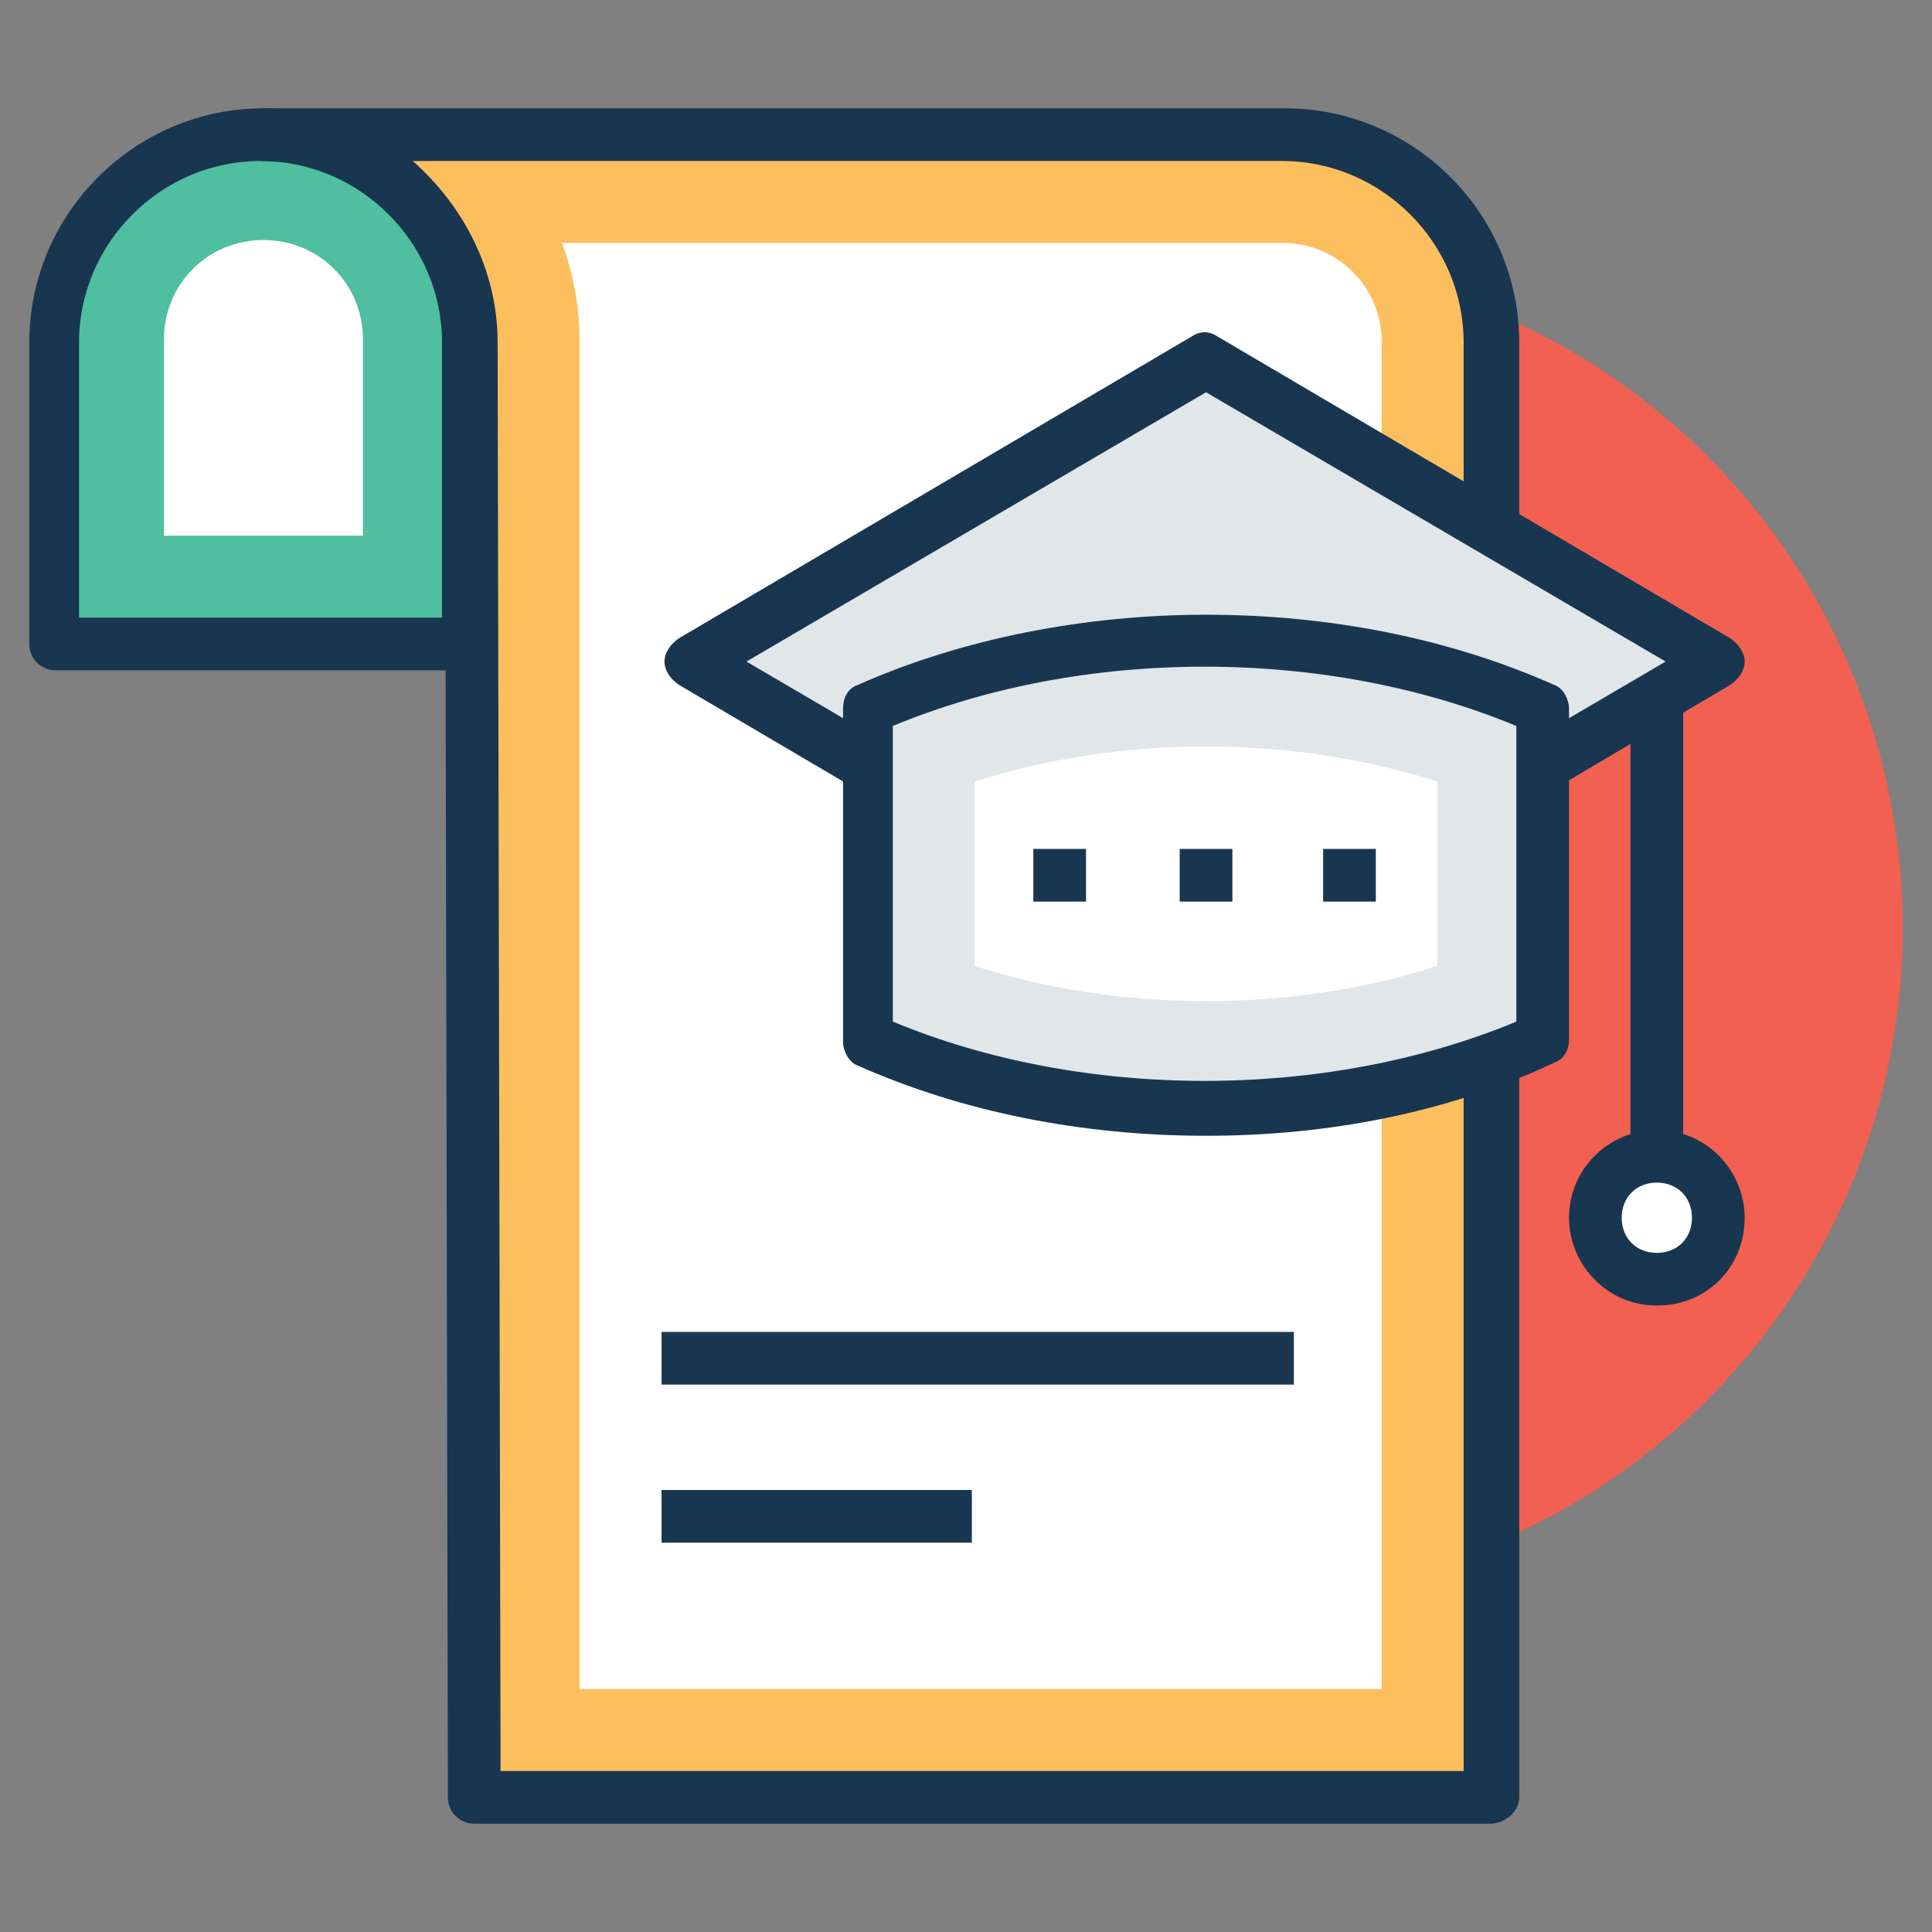 <svg id="Layer_1" enable-background="new 0 0 66 66" height="512" viewBox="0 0 66 66" width="512" xmlns="http://www.w3.org/2000/svg"><rect x="0" y="0" width="66" height="66" fill="#808080" stroke="none"/><g><g><circle cx="42.2" cy="31.7" fill="#f16051" r="22.8"/></g><g><g><path d="m9 4.6c-3.9 0-7.1 3.2-7.1 7.1v10.3h14.1v-10.3c.1-3.9-3.1-7.1-7-7.1z" fill="#4fbf9f"/><path d="m16.1 22.9h-14.2c-.5 0-.9-.4-.9-.9v-10.3c0-4.4 3.6-8 8-8s8 3.6 8 8v10.3c0 .5-.4.9-.9.9zm-13.3-1.8h12.3v-9.4c0-3.4-2.8-6.2-6.2-6.2s-6.2 2.8-6.2 6.2v9.4z" fill="#193651"/></g><g><path d="m5.6 18.3v-6.7c0-1.9 1.5-3.4 3.4-3.4s3.4 1.5 3.4 3.4v6.7z" fill="#fff"/></g><g><path d="m16.1 11.7.1 49.7h34.8v-49.7c0-3.9-3.2-7.1-7.1-7.1h-34.9c3.9 0 7.1 3.2 7.1 7.1z" fill="#fdbf5e"/><path d="m50.9 62.3h-34.7c-.5 0-.9-.4-.9-.9l-.1-49.7c0-3.4-2.8-6.2-6.2-6.2-.5 0-.9-.4-.9-.9s.4-.9.9-.9h34.9c4.4 0 8 3.6 8 8v49.7c0 .5-.5.9-1 .9zm-33.8-1.8h32.9v-48.8c0-3.4-2.8-6.2-6.2-6.2h-29.7c1.7 1.5 2.9 3.7 2.9 6.2z" fill="#193651"/></g><g><path d="m19.8 57.7h27.4v-46c0-1.9-1.5-3.4-3.4-3.4h-24.6c.4 1.1.6 2.2.6 3.4z" fill="#fff"/></g></g><g><g><path d="m41.2 12.3-17.5 10.3 17.5 10.3 17.5-10.3z" fill="#e1e6e9"/><path d="m41.2 33.8c-.2 0-.3 0-.5-.1l-17.5-10.3c-.3-.2-.5-.5-.5-.8s.2-.6.5-.8l17.5-10.3c.3-.2.6-.2.9 0l17.5 10.3c.3.2.5.5.5.8s-.2.6-.5.8l-17.4 10.3c-.2.1-.3.1-.5.1zm-15.7-11.2 15.7 9.2 15.7-9.2-15.7-9.2z" fill="#193651"/></g><g><path d="m29.6 24.2v11.3c7.2 3.1 16 3.1 23.1 0v-11.3c-7.1-3.1-15.9-3.1-23.1 0z" fill="#e1e6e9"/><path d="m41.2 38.8c-4.2 0-8.3-.8-11.9-2.4-.3-.1-.5-.5-.5-.8v-11.4c0-.4.2-.7.5-.8 3.6-1.6 7.8-2.4 11.9-2.4 4.2 0 8.3.8 11.9 2.4.3.1.5.5.5.8v11.3c0 .4-.2.7-.5.8-3.6 1.7-7.7 2.5-11.9 2.5zm-10.7-3.9c6.5 2.7 14.8 2.7 21.3 0v-10.1c-6.5-2.7-14.8-2.7-21.3 0z" fill="#193651"/></g><g><path d="m41.2 34.2c-2.7 0-5.4-.4-7.9-1.2v-6.3c2.5-.8 5.2-1.2 7.9-1.2s5.4.4 7.9 1.2v6.3c-2.5.8-5.2 1.2-7.9 1.2z" fill="#fff"/></g><g><path d="m56.6 40.4c-.5 0-.9-.4-.9-.9v-15.6c0-.5.4-.9.9-.9s.9.4.9.9v15.6c0 .5-.4.9-.9.9z" fill="#193651"/></g><g><circle cx="56.6" cy="41.6" fill="#fff" r="2.1"/><path d="m56.6 44.6c-1.7 0-3-1.4-3-3 0-1.7 1.4-3 3-3 1.7 0 3 1.4 3 3 0 1.7-1.3 3-3 3zm0-4.2c-.7 0-1.2.5-1.2 1.2s.5 1.2 1.2 1.2 1.2-.5 1.2-1.2-.5-1.2-1.2-1.2z" fill="#193651"/></g><g><g><g><g><g><g><g><g><path d="m35.3 29h1.8v1.8h-1.8z" fill="#193651"/></g><g><path d="m41.2 29v1.8" fill="#f16051"/><path d="m40.3 29h1.8v1.8h-1.8z" fill="#193651"/></g><g><path d="m45.2 29h1.8v1.8h-1.8z" fill="#193651"/></g></g></g></g></g></g></g></g></g><g><path d="m22.6 50.9h10.6v1.8h-10.6z" fill="#193651"/></g><g><path d="m22.6 45.5h21.6v1.8h-21.6z" fill="#193651"/></g></g></svg>